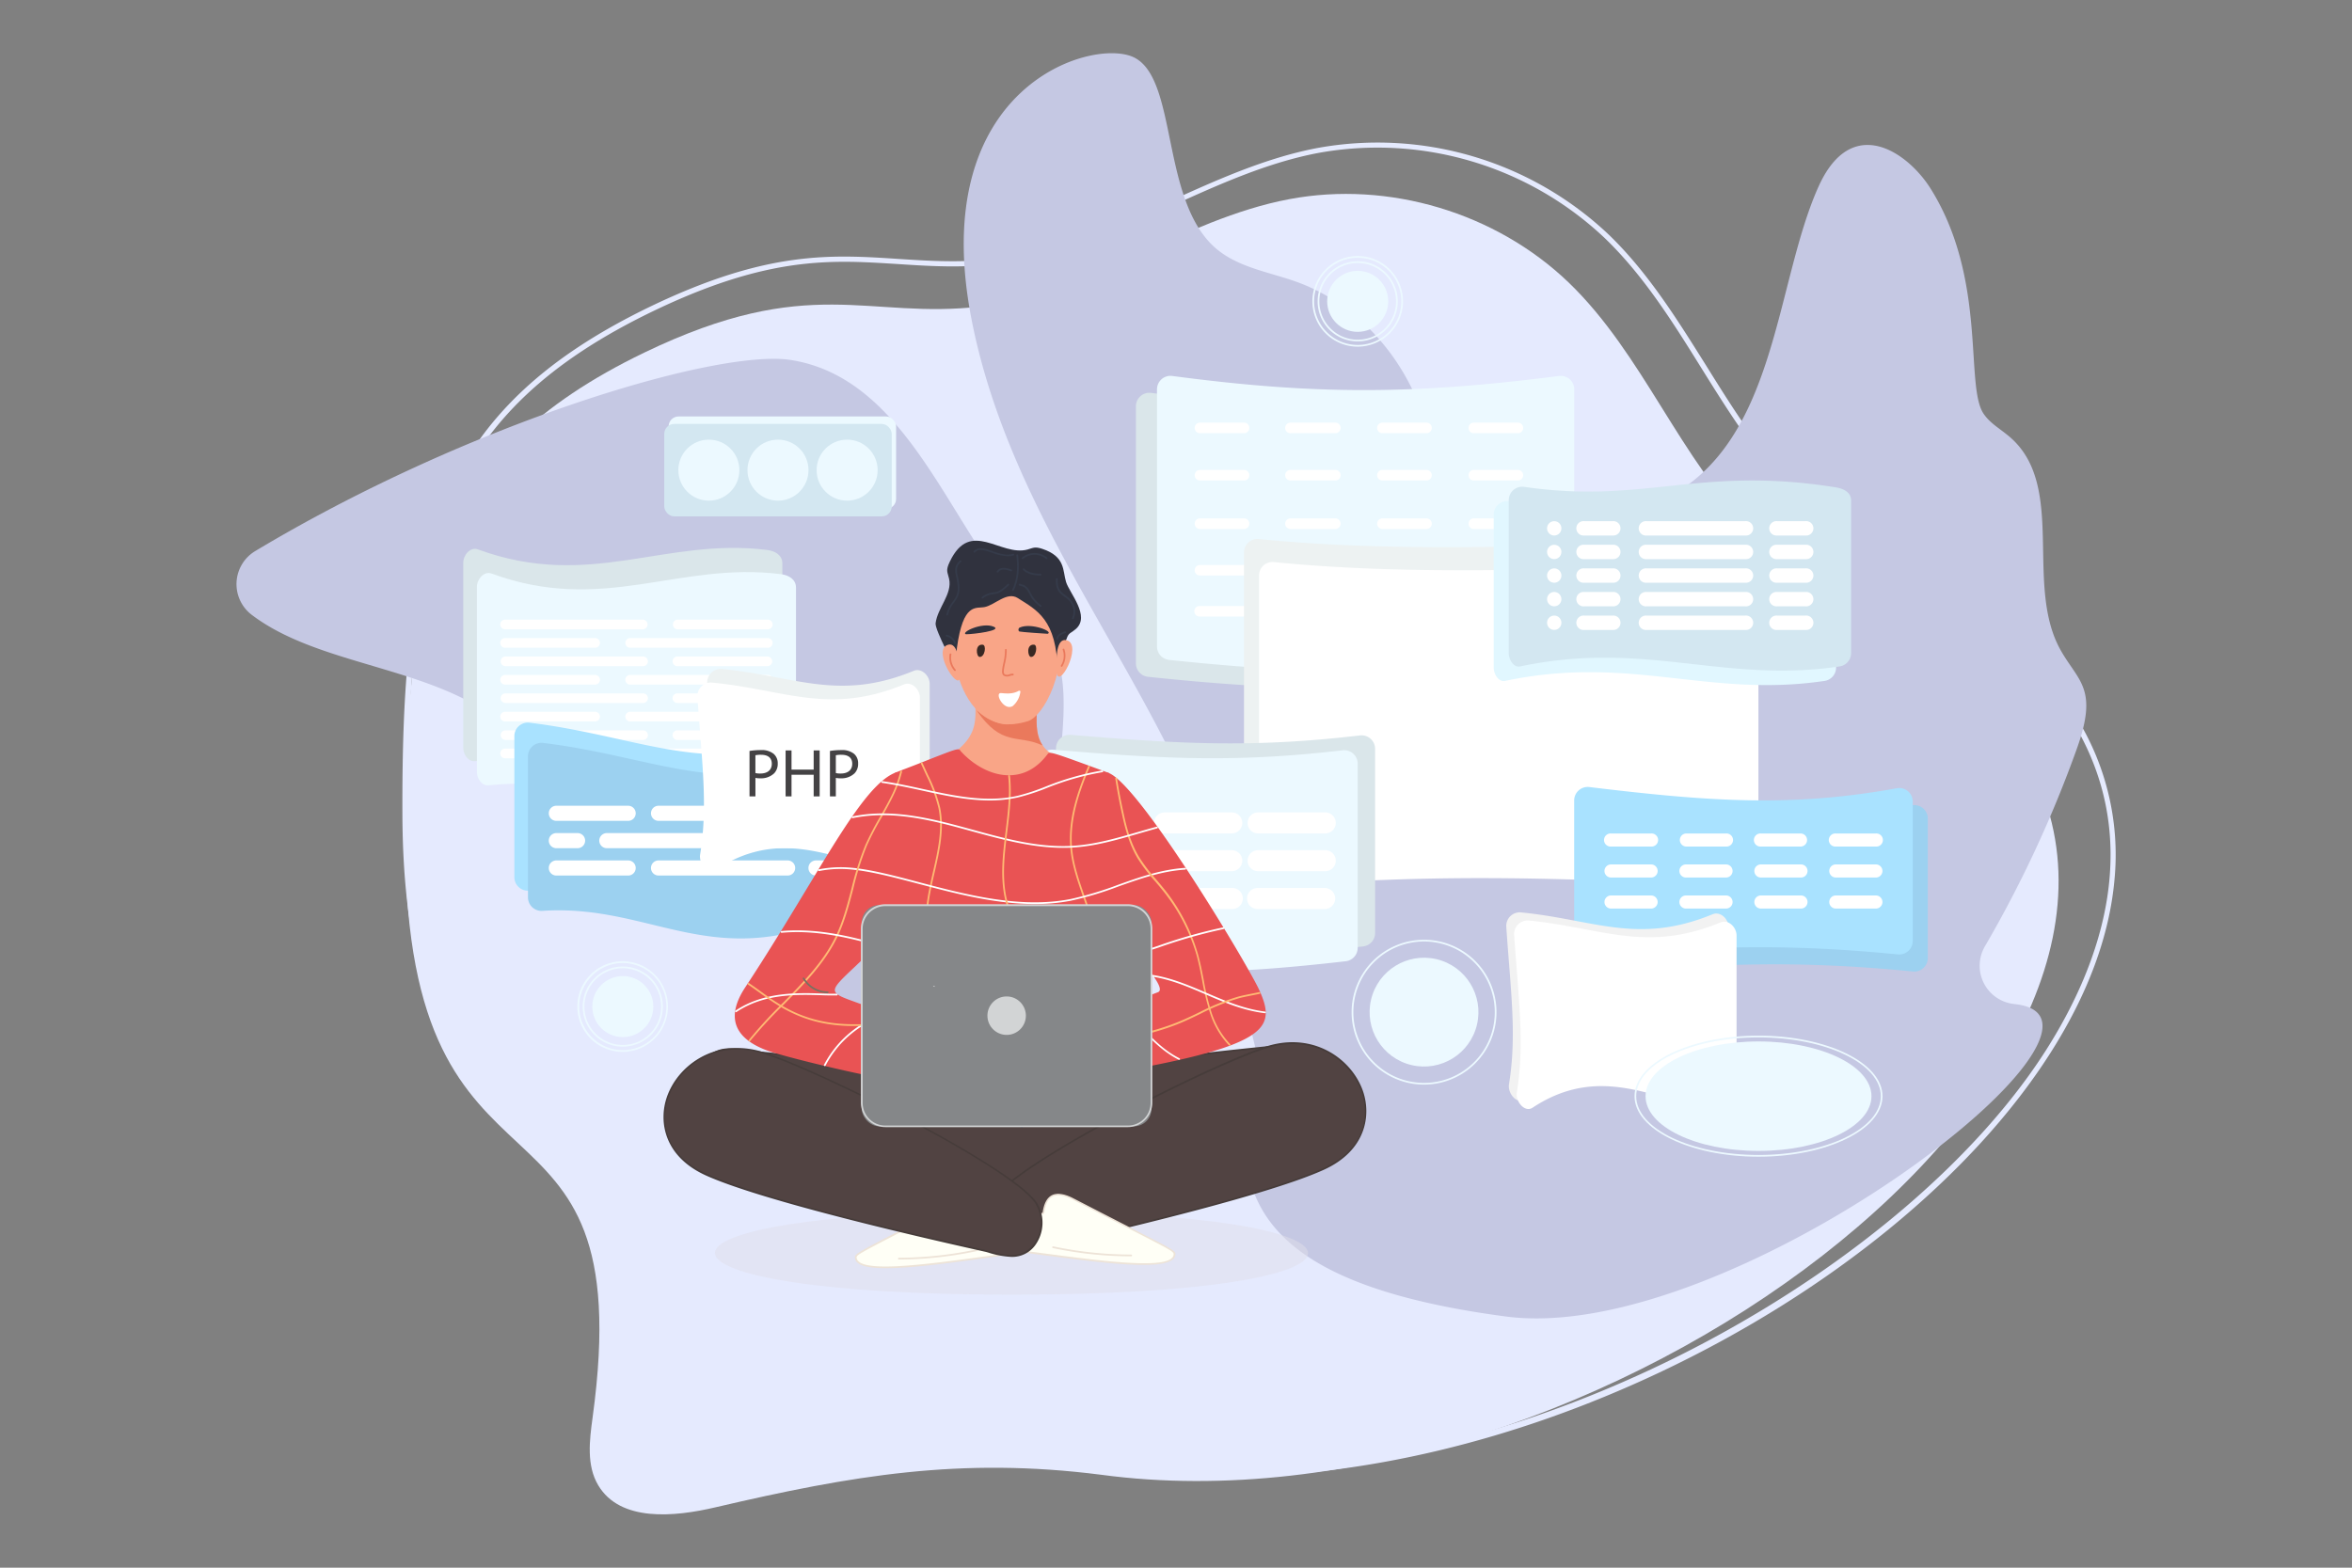 <svg xmlns="http://www.w3.org/2000/svg" viewBox="0 0 750 500"><rect x="0" y="0" width="750" height="500" fill="#808080" stroke="none"/><defs><style>.cls-1{isolation:isolate;}.cls-2{fill:#e5eafe;}.cls-3{fill:#c5c8e3;}.cls-4{fill:#dae6ea;}.cls-5{fill:#ecf9ff;}.cls-6{fill:#fff;}.cls-7{fill:#edf2f2;}.cls-8{fill:#e1f7ff;}.cls-9{fill:#d3e7f1;}.cls-10{fill:#9cd1f0;}.cls-11{fill:#a9e2ff;}.cls-12{fill:#f2f2f2;}.cls-13{fill:#444244;}.cls-14{fill:#e0dfea;opacity:0.5;mix-blend-mode:multiply;}.cls-15{fill:#514342;}.cls-16{fill:#463c3a;}.cls-17{fill:#323d4e;}.cls-18{fill:#fffff6;}.cls-19{fill:#ede3d7;}.cls-20{fill:#f9a587;}.cls-21{fill:#ea795c;}.cls-22{fill:#30323e;}.cls-23{fill:#353b4a;}.cls-24{fill:#382823;}.cls-25{fill:#e95354;}.cls-26{fill:#ffba73;}.cls-27{fill:#787160;}.cls-28{fill:#858789;}.cls-29{fill:#d2d4d5;}</style></defs><title>prestashop</title><g class="cls-1"><g id="Layer_1" data-name="Layer 1"><path class="cls-2" d="M351.12,470.36c157.35,21.14,358.46-129.82,292.41-232.8C623.9,207,585,195.21,559.12,169.7c-23.56-23.23-35.06-56.63-58.89-79.58C477,67.8,442.8,57.57,411.17,63.51,377,69.94,347.51,93.58,313,97.72c-36.42,4.36-54.54-10.8-107.51,14.72-68.5,33-76.55,78.26-76.27,156.36.44,125.69,75.48,68.59,59.75,183.27-1,7.33-2,15.3,1.8,21.66,7,11.72,24.16,10.13,37.44,7C271.74,470.57,306.3,464.64,351.12,470.36Z"/><path class="cls-2" d="M214,482c-10.63,0-18-3.33-21.92-10-4.16-7-2.95-15.81-2-22.9,8.14-59.28-7.11-73.55-24.76-90.07-17.22-16.11-36.73-34.37-37-99.11-.14-40.41,2-72.64,12.82-98.54,11.48-27.45,32-47.1,66.42-63.7C244.72,79.86,265,81.18,286.47,82.58c10,.65,20.29,1.33,32.45-.13,18.77-2.25,36.45-10.28,53.54-18,15.3-6.95,31.12-14.14,47.82-17.28A107.17,107.17,0,0,1,513,74.84C525.52,86.9,534.9,102,544,116.51c8.8,14.13,17.91,28.74,29.86,40.52,11,10.87,24.58,19.45,37.68,27.75,18.51,11.73,37.65,23.85,49.61,42.49a83,83,0,0,1,13.11,53.33c-1.61,17.88-8.48,36.46-20.44,55.25-24.94,39.17-70.4,76.32-124.72,101.92-46.32,21.84-94.58,33.28-139,33.28A238.27,238.27,0,0,1,358.3,469c-43.94-5.6-78.43-.56-126.67,10.72A78.67,78.67,0,0,1,214,482ZM269.29,83.5c-16.06,0-34,2.76-61,15.73C141,131.69,129.73,175.05,130,260c.22,64,19.46,82,36.43,97.92,8.86,8.29,17.23,16.12,22.38,29.47,5.74,14.88,6.66,34.59,2.89,62-.94,6.84-2.1,15.34,1.76,21.83,5.44,9.15,18.15,11.47,37.77,6.88,48.42-11.32,83.05-16.39,127.25-10.75a235.63,235.63,0,0,0,31.39,2.05C495.65,469.4,609,403,652.39,335c17.24-27.07,32.5-67.57,7.34-106.8-11.76-18.33-30.75-30.35-49.1-42-13.18-8.35-26.81-17-38-28-12.09-11.92-21.25-26.62-30.11-40.83-9-14.47-18.34-29.43-30.72-41.35a105.47,105.47,0,0,0-91.25-27.27c-16.51,3.1-32.23,10.25-47.44,17.15-17.21,7.82-35,15.91-54,18.18-12.32,1.48-22.71.8-32.76.14C280.7,83.87,275.12,83.5,269.29,83.5Z"/><path class="cls-3" d="M642.89,320.3l-.85-.11a12.27,12.27,0,0,1-9.11-18.34,379.47,379.47,0,0,0,29.36-63.14c6.77-18.94.65-21.2-5-31-12-20.73,1.78-52.4-16.23-68.19-2.88-2.53-6.43-4.41-8.56-7.6-6-8.94,1.24-42.81-16.85-71.73-7.34-11.73-25.26-24.16-35.8-.59-13.89,31-13.2,81.43-48.59,99.29-46.19,23.33-94.2-36.2-127.89,160.13-7.52,43.85-27,87.13,76.77,100.86C551.82,429.4,686.22,325.68,642.89,320.3Z"/><path class="cls-3" d="M363.22,326.77c-7-19.56-26.91-37.41-25.53-77.37.54-15.59,4.46-32.37-3.19-46-3-5.4-7.64-9.7-11.73-14.34-20.74-23.56-34.29-68.65-70.71-74.26-23.25-3.58-102.3,19.95-170.66,60.95a12.3,12.3,0,0,0-1.11,20.36c22.92,17.38,61.41,16.26,83.17,37.58,6.54,6.41,11.33,14.69,18.89,19.86,23,15.75,60.3-4.81,70.72,6.11,9,9.43-4.18,41.87-5.89,63.46-1.38,17.51,5.21,38,21.8,43.8,14,4.88,30-2.45,44,2.13,16.17,5.27,27.09,34.9,44,20.12C370.67,377.25,368.57,341.78,363.22,326.77Z"/><path class="cls-3" d="M309.83,102c-14.63-74.57,38.7-90.26,51.84-83.66,14.26,7.16,8.18,47.26,27.12,61.75,7,5.35,16.11,6.77,24.41,9.71,30.06,10.69,49.42,45.31,42.78,76.51-5.41,25.39-25.29,46.37-28.25,72.16-1.56,13.57-.45,16.63,20.08,128.79A12.29,12.29,0,0,1,428,379c-6.53-5.3-12.24-10.23-14.22-13.28-11.43-17.61-15.61-37-18.1-57.52C386.73,234.42,325.08,179.7,309.83,102Z"/><path class="cls-4" d="M491.38,215.86c-48.32,4.71-77.17,5.07-125.3,0a4.31,4.31,0,0,1-3.86-4.28v-82a4.31,4.31,0,0,1,4.87-4.27c45.35,6,76.55,6,123.32,0a4.31,4.31,0,0,1,4.86,4.27v82A4.31,4.31,0,0,1,491.38,215.86Z"/><path class="cls-5" d="M498.09,210.47c-48.31,4.71-77.17,5.07-125.29,0a4.31,4.31,0,0,1-3.86-4.29v-82a4.3,4.3,0,0,1,4.87-4.27c45.34,6,76.55,6,123.32,0a4.31,4.31,0,0,1,4.86,4.27v82A4.32,4.32,0,0,1,498.09,210.47Z"/><path class="cls-6" d="M396.82,138.17h-14.3a1.69,1.69,0,0,1,0-3.37h14.3a1.69,1.69,0,0,1,0,3.37Z"/><path class="cls-6" d="M425.93,138.17h-14.3a1.69,1.69,0,1,1,0-3.37h14.3a1.69,1.69,0,0,1,0,3.37Z"/><path class="cls-6" d="M455,138.17h-14.3a1.69,1.69,0,0,1,0-3.37H455a1.69,1.69,0,0,1,0,3.37Z"/><path class="cls-6" d="M484.14,138.17h-14.3a1.69,1.69,0,0,1,0-3.37h14.3a1.69,1.69,0,0,1,0,3.37Z"/><path class="cls-6" d="M396.82,153.25h-14.3a1.69,1.69,0,0,1,0-3.37h14.3a1.69,1.69,0,0,1,0,3.37Z"/><path class="cls-6" d="M425.93,153.25h-14.3a1.69,1.69,0,1,1,0-3.37h14.3a1.69,1.69,0,0,1,0,3.37Z"/><path class="cls-6" d="M455,153.25h-14.3a1.69,1.69,0,0,1,0-3.37H455a1.69,1.69,0,0,1,0,3.37Z"/><path class="cls-6" d="M484.14,153.25h-14.3a1.69,1.69,0,0,1,0-3.37h14.3a1.69,1.69,0,0,1,0,3.37Z"/><path class="cls-6" d="M396.82,168.71h-14.3a1.69,1.69,0,0,1,0-3.37h14.3a1.69,1.69,0,0,1,0,3.37Z"/><path class="cls-6" d="M425.93,168.71h-14.3a1.69,1.69,0,1,1,0-3.37h14.3a1.69,1.69,0,0,1,0,3.37Z"/><path class="cls-6" d="M455,168.71h-14.3a1.69,1.69,0,0,1,0-3.37H455a1.69,1.69,0,0,1,0,3.37Z"/><path class="cls-6" d="M484.14,168.71h-14.3a1.69,1.69,0,0,1,0-3.37h14.3a1.69,1.69,0,0,1,0,3.37Z"/><path class="cls-6" d="M396.82,183.57h-14.3a1.69,1.69,0,0,1,0-3.37h14.3a1.69,1.69,0,0,1,0,3.37Z"/><path class="cls-6" d="M425.93,183.57h-14.3a1.69,1.69,0,1,1,0-3.37h14.3a1.69,1.69,0,0,1,0,3.37Z"/><path class="cls-6" d="M455,183.57h-14.3a1.69,1.69,0,0,1,0-3.37H455a1.69,1.69,0,0,1,0,3.37Z"/><path class="cls-6" d="M484.14,183.57h-14.3a1.69,1.69,0,0,1,0-3.37h14.3a1.69,1.69,0,0,1,0,3.37Z"/><path class="cls-6" d="M396.82,196.64h-14.3a1.68,1.68,0,0,1,0-3.36h14.3a1.68,1.68,0,0,1,0,3.36Z"/><path class="cls-6" d="M425.93,196.64h-14.3a1.68,1.68,0,1,1,0-3.36h14.3a1.68,1.68,0,0,1,0,3.36Z"/><path class="cls-6" d="M455,196.64h-14.3a1.68,1.68,0,0,1,0-3.36H455a1.68,1.68,0,1,1,0,3.36Z"/><path class="cls-6" d="M484.14,196.64h-14.3a1.68,1.68,0,0,1,0-3.36h14.3a1.68,1.68,0,1,1,0,3.36Z"/><path class="cls-7" d="M551.42,275.53c-56.55-2.91-96.07-4.44-150.1-.15a4.3,4.3,0,0,1-4.64-4.29V176.2a4.29,4.29,0,0,1,4.71-4.28c42.87,4.27,92,2.65,150-.27A4.31,4.31,0,0,1,556,176v95.28A4.32,4.32,0,0,1,551.42,275.53Z"/><path class="cls-6" d="M556.22,282.88c-56.55-2.91-96.07-4.44-150.1-.15a4.3,4.3,0,0,1-4.64-4.29V183.55a4.29,4.29,0,0,1,4.71-4.28c42.87,4.27,92,2.65,150-.27a4.32,4.32,0,0,1,4.53,4.3v95.28A4.32,4.32,0,0,1,556.22,282.88Z"/><path class="cls-4" d="M434.67,301.85c-36.78,4.22-60.23,4.68-94.19.08a4.31,4.31,0,0,1-3.74-4.27v-59a4.31,4.31,0,0,1,4.67-4.29c35.7,3,58.46,4.14,92.27.19a4.31,4.31,0,0,1,4.81,4.27v58.74A4.3,4.3,0,0,1,434.67,301.85Z"/><path class="cls-5" d="M429.12,306.58c-36.78,4.22-60.23,4.68-94.19.08a4.31,4.31,0,0,1-3.74-4.27v-59a4.31,4.31,0,0,1,4.67-4.28c35.7,3,58.47,4.13,92.27.19a4.3,4.3,0,0,1,4.81,4.27v58.74A4.3,4.3,0,0,1,429.12,306.58Z"/><path class="cls-6" d="M363,265.81H341.54a3.35,3.35,0,0,1,0-6.7H363a3.35,3.35,0,1,1,0,6.7Z"/><path class="cls-6" d="M392.78,265.81H371.36a3.35,3.35,0,0,1,0-6.7h21.42a3.35,3.35,0,1,1,0,6.7Z"/><path class="cls-6" d="M422.6,265.81H401.18a3.35,3.35,0,1,1,0-6.7H422.6a3.35,3.35,0,0,1,0,6.7Z"/><path class="cls-6" d="M363,277.86H341.54a3.35,3.35,0,0,1,0-6.7H363a3.35,3.35,0,1,1,0,6.7Z"/><path class="cls-6" d="M392.78,277.86H371.36a3.35,3.35,0,0,1,0-6.7h21.42a3.35,3.35,0,1,1,0,6.7Z"/><path class="cls-6" d="M422.6,277.86H401.18a3.35,3.35,0,0,1,0-6.7H422.6a3.35,3.35,0,0,1,0,6.7Z"/><path class="cls-6" d="M363,289.91H341.54a3.35,3.35,0,1,1,0-6.69H363a3.35,3.35,0,1,1,0,6.69Z"/><path class="cls-6" d="M392.78,289.91H371.36a3.35,3.35,0,1,1,0-6.69h21.42a3.35,3.35,0,1,1,0,6.69Z"/><path class="cls-6" d="M422.6,289.91H401.18a3.35,3.35,0,1,1,0-6.69H422.6a3.35,3.35,0,0,1,0,6.69Z"/><path class="cls-4" d="M245.65,242.69c-38.18,16.65-57.94-3.8-94.19.07-2.15.23-3.74-2.11-3.74-4.26v-59c0-2.52,2.31-5.15,4.67-4.28,35.66,13.1,59.57-3.92,92.27.19,2.56.32,4.81,1.69,4.81,4.27v58.73C249.47,240.6,247.66,241.82,245.65,242.69Z"/><path class="cls-5" d="M250,250.4c-38.18,16.65-57.94-3.8-94.19.07-2.15.23-3.74-2.11-3.74-4.26v-59c0-2.52,2.31-5.15,4.67-4.29,35.66,13.11,59.57-3.91,92.27.2,2.56.32,4.81,1.69,4.81,4.27v58.73C253.82,248.31,252,249.52,250,250.4Z"/><path class="cls-6" d="M205.07,200.71H161.18a1.54,1.54,0,1,1,0-3.07h43.89a1.54,1.54,0,0,1,0,3.07Z"/><path class="cls-6" d="M244.71,200.71H216a1.54,1.54,0,0,1,0-3.07h28.71a1.54,1.54,0,1,1,0,3.07Z"/><path class="cls-6" d="M200.82,206.59h43.89a1.54,1.54,0,1,0,0-3.07H200.82a1.54,1.54,0,0,0,0,3.07Z"/><path class="cls-6" d="M161.18,206.59h28.71a1.54,1.54,0,0,0,0-3.07H161.18a1.54,1.54,0,1,0,0,3.07Z"/><path class="cls-6" d="M205.07,212.46H161.18a1.53,1.53,0,1,1,0-3.06h43.89a1.53,1.53,0,0,1,0,3.06Z"/><path class="cls-6" d="M244.71,212.46H216a1.53,1.53,0,0,1,0-3.06h28.71a1.53,1.53,0,1,1,0,3.06Z"/><path class="cls-6" d="M200.82,218.34h43.89a1.54,1.54,0,1,0,0-3.07H200.82a1.54,1.54,0,0,0,0,3.07Z"/><path class="cls-6" d="M161.18,218.34h28.71a1.54,1.54,0,0,0,0-3.07H161.18a1.54,1.54,0,1,0,0,3.07Z"/><path class="cls-6" d="M205.07,224.21H161.18a1.53,1.53,0,1,1,0-3.06h43.89a1.53,1.53,0,0,1,0,3.06Z"/><path class="cls-6" d="M244.71,224.21H216a1.53,1.53,0,0,1,0-3.06h28.71a1.53,1.53,0,1,1,0,3.06Z"/><path class="cls-6" d="M200.82,230.09h43.89a1.54,1.54,0,1,0,0-3.07H200.82a1.54,1.54,0,0,0,0,3.07Z"/><path class="cls-6" d="M161.18,230.09h28.71a1.54,1.54,0,0,0,0-3.07H161.18a1.54,1.54,0,1,0,0,3.07Z"/><path class="cls-6" d="M205.07,236H161.18a1.53,1.53,0,1,1,0-3.06h43.89a1.53,1.53,0,0,1,0,3.06Z"/><path class="cls-6" d="M244.71,236H216a1.53,1.53,0,0,1,0-3.06h28.71a1.53,1.53,0,1,1,0,3.06Z"/><path class="cls-6" d="M200.82,241.84h43.89a1.54,1.54,0,1,0,0-3.07H200.82a1.54,1.54,0,0,0,0,3.07Z"/><path class="cls-6" d="M161.18,241.84h28.71a1.54,1.54,0,0,0,0-3.07H161.18a1.54,1.54,0,1,0,0,3.07Z"/><path class="cls-8" d="M581.83,217.17c-37.15,5.52-61.9-8.42-101.89,0-2.06.44-3.63-2.13-3.63-4.25v-48.8a4.31,4.31,0,0,1,4.93-4.26c38.5,5.6,55.76-6.79,99.24.14,2.63.42,5,1.58,5,4.24v48.64A4.29,4.29,0,0,1,581.83,217.17Z"/><path class="cls-9" d="M586.62,212.55c-37.14,5.52-61.89-8.42-101.88,0-2.07.44-3.63-2.14-3.63-4.25V159.53a4.3,4.3,0,0,1,4.93-4.25c38.5,5.6,55.76-6.79,99.24.14,2.63.42,5,1.57,5,4.24v48.63A4.31,4.31,0,0,1,586.62,212.55Z"/><circle class="cls-6" cx="495.61" cy="168.51" r="2.29"/><path class="cls-6" d="M514.29,170.8h-9.18a2.3,2.3,0,1,1,0-4.59h9.18a2.3,2.3,0,1,1,0,4.59Z"/><path class="cls-6" d="M575.8,170.8h-9.18a2.3,2.3,0,1,1,0-4.59h9.18a2.3,2.3,0,1,1,0,4.59Z"/><path class="cls-6" d="M556.57,170.8H525a2.3,2.3,0,1,1,0-4.59h31.6a2.3,2.3,0,1,1,0,4.59Z"/><circle class="cls-6" cx="495.61" cy="176.04" r="2.29"/><path class="cls-6" d="M514.29,178.33h-9.18a2.3,2.3,0,1,1,0-4.59h9.18a2.3,2.3,0,1,1,0,4.59Z"/><path class="cls-6" d="M575.8,178.33h-9.18a2.3,2.3,0,1,1,0-4.59h9.18a2.3,2.3,0,1,1,0,4.59Z"/><path class="cls-6" d="M556.57,178.33H525a2.3,2.3,0,1,1,0-4.59h31.6a2.3,2.3,0,1,1,0,4.59Z"/><circle class="cls-6" cx="495.61" cy="183.57" r="2.29"/><path class="cls-6" d="M514.29,185.86h-9.18a2.3,2.3,0,1,1,0-4.59h9.18a2.3,2.3,0,1,1,0,4.59Z"/><path class="cls-6" d="M575.8,185.86h-9.18a2.3,2.3,0,1,1,0-4.59h9.18a2.3,2.3,0,1,1,0,4.59Z"/><path class="cls-6" d="M556.57,185.86H525a2.3,2.3,0,1,1,0-4.59h31.6a2.3,2.3,0,1,1,0,4.59Z"/><circle class="cls-6" cx="495.61" cy="191.09" r="2.29"/><path class="cls-6" d="M514.29,193.39h-9.18a2.3,2.3,0,1,1,0-4.59h9.18a2.3,2.3,0,1,1,0,4.59Z"/><path class="cls-6" d="M575.8,193.39h-9.18a2.3,2.3,0,1,1,0-4.59h9.18a2.3,2.3,0,1,1,0,4.59Z"/><path class="cls-6" d="M556.57,193.39H525a2.3,2.3,0,1,1,0-4.59h31.6a2.3,2.3,0,1,1,0,4.59Z"/><circle class="cls-6" cx="495.61" cy="198.62" r="2.29"/><path class="cls-6" d="M514.29,200.92h-9.18a2.3,2.3,0,1,1,0-4.59h9.18a2.3,2.3,0,1,1,0,4.59Z"/><path class="cls-6" d="M575.8,200.92h-9.18a2.3,2.3,0,1,1,0-4.59h9.18a2.3,2.3,0,1,1,0,4.59Z"/><path class="cls-6" d="M556.57,200.92H525a2.3,2.3,0,1,1,0-4.59h31.6a2.3,2.3,0,1,1,0,4.59Z"/><path class="cls-10" d="M610,309.85c-39.14-3.84-62.69-2.18-98.64.18a4.3,4.3,0,0,1-4.59-4.29v-45a4.3,4.3,0,0,1,4.82-4.27c38.09,4.59,64.25,6.5,98.06.38a4.3,4.3,0,0,1,5.08,4.23v44.48A4.3,4.3,0,0,1,610,309.85Z"/><path class="cls-11" d="M605.2,304.4c-39.14-3.84-62.68-2.18-98.64.18a4.31,4.31,0,0,1-4.59-4.29v-45a4.31,4.31,0,0,1,4.82-4.27c38.09,4.6,64.25,6.51,98.06.39a4.3,4.3,0,0,1,5.08,4.22v44.49A4.31,4.31,0,0,1,605.2,304.4Z"/><path class="cls-6" d="M526.5,270H513.72a2.09,2.09,0,1,1,0-4.17H526.5a2.09,2.09,0,1,1,0,4.17Z"/><path class="cls-6" d="M550.39,270H537.61a2.09,2.09,0,0,1,0-4.17h12.78a2.09,2.09,0,1,1,0,4.17Z"/><path class="cls-6" d="M574.29,270H561.51a2.09,2.09,0,1,1,0-4.17h12.78a2.09,2.09,0,0,1,0,4.17Z"/><path class="cls-6" d="M598.18,270H585.4a2.09,2.09,0,1,1,0-4.17h12.78a2.09,2.09,0,1,1,0,4.17Z"/><path class="cls-6" d="M526.5,279.88H513.72a2.09,2.09,0,0,1,0-4.18H526.5a2.09,2.09,0,0,1,0,4.18Z"/><path class="cls-6" d="M550.39,279.88H537.61a2.09,2.09,0,0,1,0-4.18h12.78a2.09,2.09,0,1,1,0,4.18Z"/><path class="cls-6" d="M574.29,279.88H561.51a2.09,2.09,0,0,1,0-4.18h12.78a2.09,2.09,0,0,1,0,4.18Z"/><path class="cls-6" d="M598.18,279.88H585.4a2.09,2.09,0,0,1,0-4.18h12.78a2.09,2.09,0,1,1,0,4.18Z"/><path class="cls-6" d="M526.5,289.78H513.72a2.09,2.09,0,0,1,0-4.18H526.5a2.09,2.09,0,1,1,0,4.18Z"/><path class="cls-6" d="M550.39,289.78H537.61a2.09,2.09,0,0,1,0-4.18h12.78a2.09,2.09,0,1,1,0,4.18Z"/><path class="cls-6" d="M574.29,289.78H561.51a2.09,2.09,0,0,1,0-4.18h12.78a2.09,2.09,0,0,1,0,4.18Z"/><path class="cls-6" d="M598.18,289.78H585.4a2.09,2.09,0,0,1,0-4.18h12.78a2.09,2.09,0,1,1,0,4.18Z"/><path class="cls-11" d="M267.25,283.88c-43.59,21.24-62.68-2.18-98.64.19a4.31,4.31,0,0,1-4.59-4.3v-45a4.3,4.3,0,0,1,4.82-4.27c38.1,4.59,61.4,20.07,98.06.38,2.37-1.27,5.09,1.54,5.09,4.23V279.6C272,282.15,269.54,282.77,267.25,283.88Z"/><path class="cls-10" d="M271.59,290.33c-43.59,21.24-62.68-2.18-98.64.18a4.31,4.31,0,0,1-4.59-4.29v-45a4.3,4.3,0,0,1,4.82-4.27c38.1,4.6,61.4,20.07,98.06.39,2.37-1.28,5.09,1.54,5.09,4.22v44.49C276.33,288.59,273.88,289.21,271.59,290.33Z"/><path class="cls-6" d="M200.15,261.8H177.56a2.41,2.41,0,1,1,0-4.81h22.59a2.41,2.41,0,1,1,0,4.81Z"/><path class="cls-6" d="M251,261.8H210.15a2.41,2.41,0,1,1,0-4.81H251a2.41,2.41,0,1,1,0,4.81Z"/><path class="cls-6" d="M267.13,261.8h-6.77a2.41,2.41,0,1,1,0-4.81h6.77a2.41,2.41,0,0,1,0,4.81Z"/><path class="cls-6" d="M244.53,270.52h22.6a2.41,2.41,0,0,0,0-4.81h-22.6a2.41,2.41,0,1,0,0,4.81Z"/><path class="cls-6" d="M193.66,270.52h40.87a2.41,2.41,0,1,0,0-4.81H193.66a2.41,2.41,0,1,0,0,4.81Z"/><path class="cls-6" d="M177.56,270.52h6.77a2.41,2.41,0,0,0,0-4.81h-6.77a2.41,2.41,0,1,0,0,4.81Z"/><path class="cls-6" d="M200.15,279.24H177.56a2.41,2.41,0,1,1,0-4.81h22.59a2.41,2.41,0,1,1,0,4.81Z"/><path class="cls-6" d="M251,279.24H210.15a2.41,2.41,0,1,1,0-4.81H251a2.41,2.41,0,1,1,0,4.81Z"/><path class="cls-6" d="M267.13,279.24h-6.77a2.41,2.41,0,1,1,0-4.81h6.77a2.41,2.41,0,0,1,0,4.81Z"/><path class="cls-12" d="M545.8,350.28c-17.36.83-35.88-15.27-59.61.42-2.48,1.63-5.51-2-5-4.91,2.52-15.67.56-29.27-.87-50.22A4.31,4.31,0,0,1,485,291c23.29,2.27,37.23,10.43,61.14.58,2.49-1,5.08,1.54,5.08,4.23v50.34C551.22,349,548.63,350.15,545.8,350.28Z"/><path class="cls-6" d="M548.3,352.89c-17.36.82-35.89-15.27-59.61.41-2.48,1.64-5.51-2-5-4.9,2.52-15.68.56-29.28-.87-50.22a4.31,4.31,0,0,1,4.71-4.58c23.29,2.26,37.23,10.43,61.14.58,2.49-1,5.08,1.54,5.08,4.22v50.34C553.72,351.57,551.13,352.75,548.3,352.89Z"/><path class="cls-7" d="M291,272.66c-17.36.82-35.88-15.27-59.61.41-2.47,1.64-5.5-2-5-4.9,2.52-15.68.56-29.28-.87-50.22a4.31,4.31,0,0,1,4.71-4.58c23.29,2.26,37.23,10.43,61.15.58,2.48-1,5.08,1.54,5.08,4.22v50.34C296.42,271.34,293.82,272.52,291,272.66Z"/><path class="cls-6" d="M287.86,277c-17.35.82-35.88-15.27-59.6.41-2.48,1.64-5.51-2-5-4.9,2.52-15.68.56-29.28-.87-50.22a4.31,4.31,0,0,1,4.72-4.58c23.28,2.26,37.22,10.43,61.14.58,2.48-1,5.08,1.54,5.08,4.22v50.34C293.29,275.66,290.69,276.83,287.86,277Z"/><path class="cls-13" d="M239,239.51a22.05,22.05,0,0,1,3.62-.28,6,6,0,0,1,4.09,1.21A3.92,3.92,0,0,1,248,243.5a4.33,4.33,0,0,1-1.12,3.12,6,6,0,0,1-4.47,1.61,6.48,6.48,0,0,1-1.52-.13V254H239Zm1.88,7.05a6.23,6.23,0,0,0,1.56.15c2.28,0,3.67-1.11,3.67-3.12s-1.37-2.86-3.45-2.86a7.83,7.83,0,0,0-1.78.15Z"/><path class="cls-13" d="M252.4,239.34v6.11h7.06v-6.11h1.91V254h-1.91V247.1H252.4V254h-1.89V239.34Z"/><path class="cls-13" d="M264.65,239.51a22.05,22.05,0,0,1,3.62-.28,6,6,0,0,1,4.09,1.21,3.92,3.92,0,0,1,1.28,3.06,4.33,4.33,0,0,1-1.12,3.12,6,6,0,0,1-4.47,1.61,6.48,6.48,0,0,1-1.52-.13V254h-1.88Zm1.88,7.05a6.23,6.23,0,0,0,1.56.15c2.28,0,3.67-1.11,3.67-3.12s-1.37-2.86-3.45-2.86a7.83,7.83,0,0,0-1.78.15Z"/><circle class="cls-5" cx="454.1" cy="322.83" r="17.35" transform="translate(35.58 690.61) rotate(-76.72)"/><path class="cls-5" d="M454.1,345.93a23.1,23.1,0,1,1,23.1-23.1A23.12,23.12,0,0,1,454.1,345.93Zm0-45.65a22.55,22.55,0,1,0,22.55,22.55A22.57,22.57,0,0,0,454.1,300.28Z"/><ellipse class="cls-5" cx="560.75" cy="349.62" rx="36.02" ry="17.46"/><path class="cls-5" d="M560.75,368.92c-21.8,0-39.54-8.66-39.54-19.3s17.74-19.31,39.54-19.31,39.54,8.66,39.54,19.31S582.55,368.92,560.75,368.92Zm0-38.05c-21.5,0-39,8.41-39,18.75s17.49,18.75,39,18.75,39-8.41,39-18.75S582.25,330.87,560.75,330.87Z"/><circle class="cls-5" cx="432.94" cy="96.11" r="9.73"/><path class="cls-5" d="M432.94,108.89a12.78,12.78,0,1,1,12.78-12.78A12.79,12.79,0,0,1,432.94,108.89Zm0-25a12.23,12.23,0,1,0,12.23,12.22A12.23,12.23,0,0,0,432.94,83.89Z"/><path class="cls-5" d="M432.94,110.56a14.45,14.45,0,1,1,14.45-14.45A14.46,14.46,0,0,1,432.94,110.56Zm0-28.34a13.9,13.9,0,1,0,13.9,13.89A13.9,13.9,0,0,0,432.94,82.22Z"/><circle class="cls-5" cx="198.6" cy="321.04" r="9.73"/><path class="cls-5" d="M198.6,333.82A12.78,12.78,0,1,1,211.37,321,12.8,12.8,0,0,1,198.6,333.82Zm0-25A12.23,12.23,0,1,0,210.82,321,12.25,12.25,0,0,0,198.6,308.81Z"/><path class="cls-5" d="M198.6,335.48A14.45,14.45,0,1,1,213,321,14.46,14.46,0,0,1,198.6,335.48Zm0-28.33A13.89,13.89,0,1,0,212.49,321,13.91,13.91,0,0,0,198.6,307.15Z"/><rect class="cls-5" x="213.21" y="132.83" width="72.53" height="29.48" rx="3.16"/><rect class="cls-9" x="211.82" y="135.21" width="72.53" height="29.48" rx="3.16"/><circle class="cls-5" cx="226.04" cy="149.95" r="9.73"/><circle class="cls-5" cx="248.08" cy="149.95" r="9.73"/><circle class="cls-5" cx="270.13" cy="149.95" r="9.73"/><path class="cls-14" d="M322.55,412.91c-125.57,0-126.57-26.51,0-26.51C448.12,386.4,449.12,412.91,322.55,412.91Z"/><path class="cls-15" d="M325.8,348.2c26.43,8.32,14.38,41.91-10.74,39-14-1.63-82.32-25.79-89.67-36a11.36,11.36,0,0,1-.7-12.23c3.39-5.53,8.93-4.46,14.23-3.65C239.71,335.4,304.49,341.49,325.8,348.2Z"/><path class="cls-16" d="M318.12,387.63a27.47,27.47,0,0,1-3.09-.18c-14.5-1.7-82.6-26-89.86-36.13a11.65,11.65,0,0,1-.72-12.54c3.38-5.5,8.77-4.66,14-3.85l.53.08,1.58.16c24.59,2.48,68.39,7.43,85.35,12.77,13.39,4.21,16.25,14.58,14.63,22.18A22.69,22.69,0,0,1,318.12,387.63ZM232.88,334.9c-3.1,0-5.94.87-8,4.17a11.07,11.07,0,0,0,.7,11.92c7.21,10.05,75,34.22,89.47,35.91C328.57,388.48,338,379.37,340,370c1.65-7.73-1.23-17.45-14.26-21.55-16.91-5.32-60.66-10.27-85.24-12.74l-1.6-.17-.53-.08A37.21,37.21,0,0,0,232.88,334.9Z"/><path class="cls-15" d="M319.52,346.64c-26.43,8.32-14.37,41.91,10.74,39,14-1.64,82.33-25.8,89.67-36a11.36,11.36,0,0,0,.71-12.23c-3.39-5.53-8.94-4.46-14.24-3.65C405.61,333.84,340.84,339.94,319.52,346.64Z"/><path class="cls-16" d="M327.2,386.07a22.67,22.67,0,0,1-22.39-17.5c-1.63-7.6,1.23-18,14.63-22.19,16.95-5.33,60.75-10.29,85.35-12.77l1.57-.16.53-.08c5.22-.81,10.61-1.65,14,3.86a11.61,11.61,0,0,1-.72,12.53c-7.26,10.12-75.36,34.44-89.86,36.13A27.2,27.2,0,0,1,327.2,386.07Zm-7.68-39.43.08.27c-13,4.1-15.9,13.81-14.25,21.54,2,9.37,11.4,18.47,24.88,16.89,14.45-1.69,82.26-25.86,89.48-35.9a11.07,11.07,0,0,0,.69-11.92c-3.18-5.2-8.39-4.39-13.42-3.61l-.53.08c-.08,0-.52.06-1.61.17-24.57,2.48-68.33,7.43-85.24,12.75Z"/><path class="cls-15" d="M362.34,378.82c-31.58,8.14-50.07,8.25-80.75,0,2.34-25.21,2.19-41.15,8.54-64.55L353,317.1C360.47,340.92,360.56,355.37,362.34,378.82Z"/><path class="cls-16" d="M321.46,385.28c-12.38,0-24.59-2.07-39.94-6.2l-.22-.06,0-.23c.54-5.84.95-11.12,1.34-16.23,1.29-17,2.32-30.36,7.2-48.36l.06-.22h.22l63.07,2.84.06.19c6.45,20.58,7.39,34,8.69,52.59.2,2.93.41,6,.66,9.19l0,.23-.23.05C346.39,383.21,333.84,385.28,321.46,385.28Zm-39.57-6.67c30.39,8.15,48.44,8.15,80.16,0-.24-3.13-.44-6.1-.64-9-1.3-18.49-2.23-31.87-8.61-52.28l-62.46-2.82c-4.83,17.85-5.85,31.18-7.13,48.05C282.82,367.64,282.42,372.86,281.89,378.61Z"/><path class="cls-17" d="M325.84,359.63a.27.27,0,0,1-.27-.23c-2.6-15-5.55-31.92-1.89-47.85a.28.28,0,0,1,.33-.21.29.29,0,0,1,.21.33c-3.64,15.82-.7,32.73,1.89,47.64a.27.27,0,0,1-.22.32Z"/><path class="cls-17" d="M323.49,345a.26.26,0,0,1-.18-.07c-9.2-7.79-8.94-10.36-6.48-35a.27.27,0,0,1,.3-.25.28.28,0,0,1,.25.3c-2.44,24.39-2.69,26.94,6.29,34.54a.27.27,0,0,1,0,.39A.28.28,0,0,1,323.49,345Z"/><path class="cls-17" d="M285.87,334.37a.29.29,0,0,1-.26-.19.28.28,0,0,1,.18-.35c9-3,10.89-3.64,15.3-22.33a.27.27,0,0,1,.33-.2.28.28,0,0,1,.21.33c-4.48,19-6.41,19.63-15.67,22.72Z"/><path class="cls-17" d="M285.87,334.37a.29.29,0,0,1-.26-.19.28.28,0,0,1,.18-.35c9-3,10.89-3.64,15.3-22.33a.27.27,0,0,1,.33-.2.28.28,0,0,1,.21.33c-4.48,19-6.41,19.63-15.67,22.72Z"/><path class="cls-17" d="M357.6,334.89h-.09l-.36-.12c-8.94-3-10.8-3.61-15.22-22.3a.29.29,0,0,1,.21-.33.27.27,0,0,1,.33.21c4.34,18.39,5.95,18.92,14.86,21.9l.35.12a.26.26,0,0,1,.18.34A.28.28,0,0,1,357.6,334.89Z"/><path class="cls-18" d="M335.71,383.51a27.82,27.82,0,0,0,.61,14.92c-19,1.1-62.24,10.35-63.4,2.91-.24-1.54-.49-.92,32.24-18,5.55-2.91,8.64-1.38,9.44,4.26C314.9,389.67,333.72,384.19,335.71,383.51Z"/><path class="cls-19" d="M282.57,404.48c-5.76,0-9.57-.83-9.92-3.1-.22-1.38-.22-1.38,14.69-9.11,4.44-2.3,10.2-5.28,17.69-9.2,2.91-1.52,5.23-1.86,6.89-1s2.55,2.64,3,5.48c0,0,0,0,.07.07,1.79,1.1,17.87-3.42,20.67-4.37l.48-.16-.12.48a27.36,27.36,0,0,0,.6,14.77l.11.34-.35,0c-5.82.34-13.86,1.44-22.38,2.6C302.39,402.87,290.58,404.48,282.57,404.48Zm27.31-22.32a10.43,10.43,0,0,0-4.6,1.4c-7.49,3.92-13.25,6.9-17.68,9.2-14.29,7.4-14.56,7.56-14.42,8.49.78,4.94,22,2.05,40.71-.5,8.35-1.14,16.26-2.22,22.06-2.58a27.79,27.79,0,0,1-.61-14.25c-3.14,1-18.61,5.44-20.68,4.17a.65.65,0,0,1-.33-.47c-.38-2.65-1.27-4.35-2.66-5.06A3.84,3.84,0,0,0,309.88,382.16Z"/><path class="cls-19" d="M286.68,401.71a.28.28,0,1,1,0-.55,121.28,121.28,0,0,0,24.91-2.72.28.28,0,1,1,.11.54,121.57,121.57,0,0,1-25,2.73Z"/><path class="cls-15" d="M422.08,372.81c26.55-12.1,9.62-45.66-16.26-39.35C391.38,337,323.09,371,316.74,382.67a12,12,0,0,0,.83,12.88c4.26,5.34,9.92,3.51,15.35,2C333.74,397.3,400.66,382.57,422.08,372.81Z"/><path class="cls-16" d="M324.87,399.4a9.07,9.07,0,0,1-7.51-3.68,12.25,12.25,0,0,1-.87-13.18c6.29-11.51,74.33-45.71,89.27-49.35,14.21-3.46,25.48,5.05,28.86,14.81,2.67,7.73,1,18.94-12.43,25.07-17,7.75-62.15,18.58-87.54,24.34l-1.65.38-.54.15A28.42,28.42,0,0,1,324.87,399.4ZM412.15,333a26.26,26.26,0,0,0-6.26.77C391,337.36,323.22,371.37,317,382.81a11.66,11.66,0,0,0,.81,12.56c4,5,9.35,3.51,14.51,2l.55-.15,1.67-.38C359.89,391.12,405,380.3,422,372.56l.12.25-.12-.25c13.11-6,14.86-16.5,12.14-24.37A23.23,23.23,0,0,0,412.15,333Z"/><path class="cls-18" d="M311.63,382.7a27.91,27.91,0,0,1-.54,14.92c19,1,62.28,10.08,63.41,2.64.23-1.54.48-.92-32.31-17.88-5.57-2.88-8.65-1.34-9.43,4.3C332.47,388.77,313.63,383.37,311.63,382.7Z"/><path class="cls-19" d="M364.54,403.43c-8,0-19.65-1.53-31.08-3-8.52-1.12-16.57-2.18-22.39-2.5l-.36,0,.11-.34a27.36,27.36,0,0,0,.54-14.77l-.11-.49.47.16c2.81.95,18.91,5.39,20.7,4.29.06,0,.06-.07.06-.08.4-2.83,1.38-4.68,2.93-5.49s4-.53,6.9,1c7.51,3.88,13.28,6.84,17.72,9.12,15,7.67,15,7.67,14.75,9C374.42,402.59,370.49,403.43,364.54,403.43Zm-53.09-6.07c5.81.34,13.72,1.38,22.08,2.48,18.73,2.47,40,5.27,40.7.38.15-1-.12-1.14-14.45-8.48-4.44-2.28-10.21-5.24-17.72-9.12-2.75-1.42-4.9-1.75-6.39-1s-2.27,2.43-2.64,5.08a.68.68,0,0,1-.32.47c-2.07,1.28-17.56-3.13-20.7-4.09A27.93,27.93,0,0,1,311.45,397.36Z"/><path class="cls-19" d="M360.74,400.69a121.12,121.12,0,0,1-25-2.63.27.27,0,0,1-.21-.32.28.28,0,0,1,.33-.22,121.34,121.34,0,0,0,24.92,2.62.28.28,0,0,1,0,.55Z"/><path class="cls-15" d="M225.27,374.64c-26.6-12-9.78-45.63,16.12-39.41,14.45,3.47,82.86,37.28,89.25,48.9a11.93,11.93,0,0,1-.79,12.87c-4.24,5.36-9.9,3.55-15.34,2C313.7,398.81,246.72,384.32,225.27,374.64Z"/><path class="cls-16" d="M322.52,400.88a28.87,28.87,0,0,1-7.54-1.43l-.54-.15-1.64-.37c-25.41-5.67-70.59-16.34-87.64-24-13.48-6.08-15.17-17.28-12.52-25,3.35-9.78,14.59-18.33,28.81-14.91,14.95,3.59,83.11,37.54,89.44,49a12.24,12.24,0,0,1-.82,13.18A9.05,9.05,0,0,1,322.52,400.88Zm-87.38-66.14a23.23,23.23,0,0,0-22,15.31c-2.7,7.88-.91,18.41,12.21,24.33,17,7.69,62.15,18.34,87.54,24l1.66.38.55.15c5.17,1.45,10.52,2.95,14.51-2.09a11.68,11.68,0,0,0,.76-12.57c-6.28-11.41-74.18-45.19-89.08-48.77A26.53,26.53,0,0,0,235.14,334.74Z"/><path class="cls-20" d="M310.78,219.87c.12,9.39,3.23,16.36-14,24.48,10.28,14.15,20.4,19.37,20.4,19.37s21.66-9.75,29.1-16.2c-3.87-2.82-7.91-4.92-11.48-7.43-7.06-5-2.9-16-4.27-20Z"/><path class="cls-21" d="M332.46,237.76c-1.9-2.79-2-6-1.9-10.45-9.07,6.41-13.43,3.47-19.15-.73C319.62,238.42,324.45,234.06,332.46,237.76Z"/><path class="cls-20" d="M327.8,230c4.94-1.58,13-15.94,9.95-33.63s-22.87-20-30.74-7.93C299.43,200,304.33,237.45,327.8,230Z"/><path class="cls-22" d="M314,193.61c3.26-.65,7.11-5.05,10.55-2.86,6,3.84,12.42,6.71,12.72,23.39,3.6-14.2,2.77-10.91,5.78-13.52,4.72-4.11-2-11.43-3.11-15s-.11-8.11-7.61-10.58c-2.37-.78-2.93-.27-4.59.2-8.72,2.44-18.23-9.93-24.84,3.83-1.45,3-.73,3.32-.25,5.55,1.06,4.9-3.68,9.19-4.31,14.17-.27,2.13,6.66,15,6.66,15s0-5.87.13-7.08C307.14,192,311.2,194.18,314,193.61Z"/><path class="cls-20" d="M340.12,204.2c-3.44-.86-3.36,6.26-3.22,9.79C337.17,221,345.53,205.55,340.12,204.2Z"/><path class="cls-20" d="M302.19,205.67c3.35-1.14,3.86,6,4,9.5C306.51,222.13,296.9,207.47,302.19,205.67Z"/><path class="cls-22" d="M325.06,201.41c.26.14,8.84.77,9,.73,2.08-.69-5.25-3.62-8.86-2C324.71,200.3,324.59,201.17,325.06,201.41Z"/><path class="cls-22" d="M316.77,199.84c-3.67-1.45-10.49,1.86-8.76,2.45C310.31,202.29,320,201.11,316.77,199.84Z"/><path class="cls-21" d="M321.14,215.77a2.26,2.26,0,0,1-.81-.16c-1.16-.42-.82-2-.39-4.1a17.82,17.82,0,0,0,.53-4.23.27.27,0,0,1,.26-.29.28.28,0,0,1,.29.26,18.16,18.16,0,0,1-.54,4.37c-.36,1.73-.67,3.22,0,3.47a1.61,1.61,0,0,0,1.32,0,3.15,3.15,0,0,1,1.11-.22.28.28,0,1,1,0,.55,2.79,2.79,0,0,0-.93.19A2.42,2.42,0,0,1,321.14,215.77Z"/><path class="cls-6" d="M324.8,220.35c.22-.13.61,0,.58.23a7.15,7.15,0,0,1-2.43,4.6c-2.82,1.7-5.87-4.14-3.81-4.12C320.2,221.07,322.67,221.59,324.8,220.35Z"/><path class="cls-21" d="M338.54,212.68a.3.3,0,0,1-.15-.05.27.27,0,0,1-.08-.38,5.75,5.75,0,0,0,.57-5,.27.27,0,0,1,.17-.35.27.27,0,0,1,.35.16,6.35,6.35,0,0,1-.63,5.45A.28.28,0,0,1,338.54,212.68Z"/><path class="cls-21" d="M304.51,214a.29.29,0,0,1-.21-.09,6.32,6.32,0,0,1-1.48-5.27.27.27,0,0,1,.32-.22.27.27,0,0,1,.22.32,5.78,5.78,0,0,0,1.35,4.8.27.27,0,0,1,0,.39A.26.26,0,0,1,304.51,214Z"/><path class="cls-23" d="M323,188.47a.27.27,0,0,1-.12,0,.28.28,0,0,1-.12-.37c1.42-2.91,1.88-6.59,1.35-10.92a.28.28,0,1,1,.55-.07c.54,4.44.07,8.22-1.41,11.23A.27.27,0,0,1,323,188.47Z"/><path class="cls-23" d="M333.76,178.34a.27.27,0,0,1-.17-.06,5.71,5.71,0,0,0-7.36,0,.28.28,0,0,1-.33-.45,6.27,6.27,0,0,1,8,0,.27.27,0,0,1-.17.49Z"/><path class="cls-23" d="M331.56,183.55c-.9,0-3.8-.14-5.38-1.83a.28.28,0,0,1,.41-.38c1.66,1.79,5.19,1.65,5.22,1.65a.27.27,0,0,1,.29.26.27.27,0,0,1-.26.29Z"/><path class="cls-23" d="M331.86,193.51a.33.33,0,0,1-.16,0,10.82,10.82,0,0,1-3.53-4.19c-.71-1.33-1.17-2.21-3.11-2.55a.27.27,0,0,1-.22-.32.29.29,0,0,1,.32-.23c2.2.39,2.77,1.47,3.5,2.84a10.21,10.21,0,0,0,3.36,4,.27.27,0,0,1,.07.38A.28.28,0,0,1,331.86,193.51Z"/><path class="cls-23" d="M321.3,177.4a15.69,15.69,0,0,1-4.92-1.1c-2.3-.78-4.29-1.46-5.48-.11a.28.28,0,0,1-.41-.37c1.43-1.62,3.68-.85,6.07,0,2.07.7,4.41,1.5,6.48.81a.28.28,0,0,1,.35.17.29.29,0,0,1-.18.35A5.9,5.9,0,0,1,321.3,177.4Z"/><path class="cls-23" d="M318.11,182.61a.33.33,0,0,1-.16-.05.28.28,0,0,1-.07-.38c1.11-1.59,3.2-1.05,4.67-.51a.29.29,0,0,1,.16.36.27.27,0,0,1-.35.16c-2.1-.77-3.34-.68-4,.3A.28.28,0,0,1,318.11,182.61Z"/><path class="cls-23" d="M313.3,190.9a.31.31,0,0,1-.23-.12.29.29,0,0,1,.07-.39,6.63,6.63,0,0,1,3.68-1.45c1-.09,1.9-.17,4.49-2.66a.27.27,0,1,1,.38.39c-2.73,2.63-3.75,2.72-4.82,2.82a6,6,0,0,0-3.41,1.36A.33.33,0,0,1,313.3,190.9Z"/><path class="cls-23" d="M304.49,205.31a.27.27,0,0,1-.26-.18A3.31,3.31,0,0,0,301.8,203a.27.27,0,0,1-.21-.32.27.27,0,0,1,.32-.22,3.85,3.85,0,0,1,2.84,2.5.28.28,0,0,1-.17.35Z"/><path class="cls-23" d="M337.09,204h0a.27.27,0,0,1-.23-.31c.19-1.49,1.84-2,2.73-2.32a.29.29,0,0,1,.35.18.27.27,0,0,1-.18.35c-1.07.35-2.22.81-2.36,1.86A.27.27,0,0,1,337.09,204Z"/><path class="cls-23" d="M302,196.31H302a.28.28,0,0,1-.21-.33,10.18,10.18,0,0,1,2-4.08c1.26-1.7,2.26-3,1.11-8-.42-1.79-.64-3.53,1.25-5.13a.28.28,0,0,1,.36.42c-1.52,1.28-1.55,2.55-1.08,4.59,1.22,5.15.1,6.66-1.2,8.41a9.69,9.69,0,0,0-1.93,3.87A.29.29,0,0,1,302,196.31Z"/><path class="cls-23" d="M342.14,197.46l-.12,0a.27.27,0,0,1-.13-.37,5.09,5.09,0,0,0-.78-5.31,10.38,10.38,0,0,0-1.71-1.47c-1.48-1.1-2.88-2.13-2.67-5.69a.28.28,0,0,1,.55,0c-.19,3.26,1,4.12,2.45,5.21a11.41,11.41,0,0,1,1.79,1.56,5.64,5.64,0,0,1,.87,5.9A.28.28,0,0,1,342.14,197.46Z"/><path class="cls-24" d="M312.37,209.52c-1.05-.07-1.58-4.09.95-3.91C314.67,205.7,314.07,209.64,312.37,209.52Z"/><path class="cls-24" d="M328.73,209.52c-1-.07-1.57-4.09,1-3.91C331,205.7,330.44,209.64,328.73,209.52Z"/><path class="cls-25" d="M306.2,239.72c6.64,7.46,19.29,12.52,28,1.14.69-.9-.08-1.16,19.18,5.87,8.57,73.09,12.14,91.9,5.12,92.58-26,2.55-57.13,13.89-73.53,1.31-9.5-7.29-2.12-87.6.7-94C306,238.83,305.31,238.72,306.2,239.72Z"/><path class="cls-25" d="M306.35,346.69c-8.38,0-15.88-1.5-21.56-5.86s-5.11-31.61-4.37-47.55c1-21.95,3.56-43.5,5-46.72l0-.1.1-.05c4.43-1.7,7.86-3,10.53-4.09,9.5-3.71,9.5-3.71,10.26-2.85l0,.06c3.47,3.89,9.49,8,16,7.72,4.51-.17,8.42-2.37,11.62-6.56l.07-.09c.7-1,.7-1,18.64,5.58l.95.35,0,.17c1.32,11.31,2.53,21.33,3.6,30.18,5,41.71,6.91,57.32,3.56,61.49a3.16,3.16,0,0,1-2.29,1.22c-7,.69-14.53,2-21.8,3.34C326.35,344.8,315.79,346.69,306.35,346.69Zm-20.48-99.8c-1.41,3.5-3.93,25.35-4.9,46.41-1.25,26.94.26,44.11,4.16,47.1,11.87,9.11,32,5.49,51.49,2,7.28-1.31,14.8-2.66,21.85-3.35a2.66,2.66,0,0,0,1.91-1c3.2-4,1.19-20.7-3.68-61.08-1.06-8.8-2.26-18.76-3.58-30l-.63-.23c-16.56-6-17.55-6.41-18-5.78l-.08.11c-3.31,4.32-7.35,6.6-12,6.77-6.67.25-12.83-3.91-16.38-7.9l-.05-.06c-.5-.56-.68-.51-9.65,3C293.64,243.87,290.25,245.2,285.87,246.89Z"/><path class="cls-21" d="M316.71,335.64c-1-1,1.2-2.51,1.93-.78a1.82,1.82,0,0,1-.29,1.75c1.35.28,1.76-2.24,3.1-2.12,2.53.24.55,12.8-6.89,11.42-1.59-.3-.65-1.58-.32-2.66C316.42,336,311.86,331.9,316.71,335.64Z"/><path class="cls-20" d="M284.35,339.4l2.36-8.21,17,5.69c7.09-.7,11.08-3.8,16,.15a.7.7,0,0,1,0,1.14c-1.76,1-3.46.21-4.21.1-3.14-.46-7.45,4.5-1.7,6.35,8.1,2.6,8.45-7.26,10.86-8.17,2.18-.82,1.49,3.38-2.14,9.33-2.05,3.37-2.53,1.59-7.21,3.34a2.84,2.84,0,0,1-2.95,0C300.11,343.32,304.06,344.86,284.35,339.4Z"/><path class="cls-25" d="M237.85,315.08c-8.47,12.86,1.31,18.11,9.19,20.48,10.41,3.13,53.75,13.74,55.45,9.17,3.06-8.25,3.49-9.72,1.74-10.7-42.74-23.87-48.4-9-23.38-34a18.56,18.56,0,0,0,5.25-10.42c2.27-15.05,4-44.62-.44-42.89C274.42,251,261.13,279.75,237.85,315.08Z"/><path class="cls-25" d="M298.15,346.08c-12.21,0-44.68-8.3-51.19-10.26-6.67-2-10.75-4.94-12.12-8.72-1.24-3.4-.3-7.5,2.78-12.17,7.47-11.33,13.9-22,19.58-31.38,12-19.83,20.64-34.16,28.36-37.14a1.18,1.18,0,0,1,1.21.19c3.51,2.81,1.58,29.88-.39,43a18.83,18.83,0,0,1-5.33,10.58c-3.23,3.23-6,5.8-8.14,7.86-4.63,4.37-7,6.56-6.66,8s2.86,2.23,7.56,3.94a191.79,191.79,0,0,1,30.55,13.85c2,1.11,1.42,2.88-1.61,11C302.42,345.71,300.74,346.08,298.15,346.08Zm-60.07-30.85c-3,4.52-3.9,8.45-2.73,11.68,1.32,3.61,5.27,6.43,11.77,8.38,13.55,4.08,53.64,13.29,55.11,9.34,3-8.13,3.4-9.5,1.87-10.35a192.2,192.2,0,0,0-30.47-13.83c-5.05-1.83-7.59-2.74-7.92-4.34s1.9-3.82,6.82-8.47c2.18-2.06,4.9-4.63,8.13-7.85a18.31,18.31,0,0,0,5.17-10.27c2.27-15.08,3.55-40.12.59-42.49a.59.59,0,0,0-.66-.1c-7.54,2.91-16.16,17.17-28.09,36.91-5.68,9.4-12.12,20.05-19.59,31.39Z"/><path class="cls-21" d="M321.69,335.06c.94-1.09-1.32-2.45-2-.68a1.8,1.8,0,0,0,.38,1.73c-1.34.34-1.87-2.16-3.2-2-2.52.37.09,12.82,7.45,11.06,1.58-.38.57-1.61.19-2.67C322,335.38,326.35,331.08,321.69,335.06Z"/><path class="cls-20" d="M354.2,337.18l-2.77-8.08-16.67,6.54c-7.12-.34-11.26-3.24-15.94.95a.7.7,0,0,0,.11,1.13c1.81.93,3.47,0,4.21-.11,3.11-.62,7.67,4.12,2,6.26-8,3-8.81-6.83-11.26-7.61-2.22-.71-1.32,3.44,2.61,9.21,2.21,3.26,2.61,1.46,7.37,3a2.82,2.82,0,0,0,2.94-.19C338.65,341.89,334.79,343.63,354.2,337.18Z"/><path class="cls-25" d="M369.28,316.7c-20.56,7.86-31.6,13.46-35.35,15.47-2.35,1.26-.47,3.62,1.55,10.91a2.17,2.17,0,0,0,2.44,1.57c66.12-10.36,69.33-15.72,63.4-28.77-4.08-9-38.36-65.68-47.95-69.15-3.47-1.26-4,27.54-1.79,39.45C353.67,297.23,374.53,314.69,369.28,316.7Z"/><path class="cls-25" d="M337.58,345a2.47,2.47,0,0,1-2.37-1.81c-.56-2-1.12-3.71-1.57-5.06-1.19-3.54-1.73-5.15.16-6.17,3.8-2,14.85-7.62,35.38-15.48a.92.92,0,0,0,.63-.63c.46-1.71-3.1-6.15-6.87-10.84-5-6.17-10.58-13.16-11.63-18.74-2.1-11.15-1.72-37.07,1.22-39.57a.91.91,0,0,1,.94-.19c9.81,3.55,44.3,60.94,48.1,69.3,1.91,4.2,2.84,7.62,1.21,10.65-3.63,6.73-20.59,11.57-64.82,18.51A2.34,2.34,0,0,1,337.58,345Zm31.8-28c-20.51,7.84-31.53,13.42-35.32,15.45-1.42.76-1.13,1.85.1,5.51.45,1.35,1,3,1.58,5.09a1.91,1.91,0,0,0,2.14,1.37c44-6.9,60.88-11.67,64.41-18.22,1.54-2.84.67-6-1.22-10.16-4.65-10.22-38.47-65.64-47.79-69a.35.35,0,0,0-.4.09c-2.57,2.19-3.23,27.37-1,39,1,5.45,6.84,12.68,11.52,18.49,4.19,5.23,7.51,9.35,7,11.34a1.47,1.47,0,0,1-1,1Z"/><path class="cls-26" d="M308.41,322.63a.27.27,0,0,1-.23-.11c-5.27-7.18-11.83-16.11-12.84-26.31-.6-6.08.81-12.21,2.17-18.14,1.53-6.68,3.11-13.57,1.76-20.28a48.6,48.6,0,0,0-3.89-10.49l-1.71-3.72a.26.26,0,0,1,.13-.36.27.27,0,0,1,.37.13l1.71,3.72a48.92,48.92,0,0,1,3.93,10.61c1.38,6.82-.22,13.78-1.76,20.51-1.36,5.89-2.75,12-2.16,18,1,10.05,7.5,18.92,12.74,26.05a.27.27,0,0,1-.06.38A.25.25,0,0,1,308.41,322.63Z"/><path class="cls-26" d="M349.32,322a.27.27,0,0,1-.27-.29c.61-8.25,1.25-16.78-.49-25a88.89,88.89,0,0,0-3.29-10.9c-1.71-4.91-3.48-10-3.95-15.26-.83-9.17,2.23-18,5.67-26.15a.27.27,0,0,1,.36-.14.27.27,0,0,1,.14.36c-3.4,8.09-6.44,16.83-5.63,25.88.47,5.2,2.23,10.25,3.93,15.13a88.83,88.83,0,0,1,3.31,11c1.76,8.32,1.12,16.88.5,25.17A.27.27,0,0,1,349.32,322Z"/><path class="cls-6" d="M330,288.34c-12.62,0-25.44-3.38-37.07-6.44-9.26-2.44-18-4.74-24.89-4.76a35.46,35.46,0,0,0-6.86.68.27.27,0,0,1-.32-.22.28.28,0,0,1,.21-.33,37.33,37.33,0,0,1,7-.68c7,0,15.74,2.33,25,4.78,15.13,4,32.28,8.5,48.31,5.37a107.25,107.25,0,0,0,15.18-4.55c6.78-2.41,13.79-4.9,21.38-5.39a.28.28,0,0,1,0,.56c-7.52.47-14.49,2.95-21.24,5.35a107.06,107.06,0,0,1-15.25,4.57A59.85,59.85,0,0,1,330,288.34Z"/><path class="cls-26" d="M239,332.14a.28.28,0,0,1-.22-.44,144,144,0,0,1,10.94-11.92c6.25-6.33,12.72-12.87,16.66-20.93,2.39-4.91,3.8-10.32,5.16-15.54A94.87,94.87,0,0,1,276,269.39a94.33,94.33,0,0,1,4.59-8.82c1.37-2.41,2.78-4.91,4-7.45A37.75,37.75,0,0,0,287.1,246a.29.29,0,0,1,.33-.21.29.29,0,0,1,.21.34,37.9,37.9,0,0,1-2.61,7.27c-1.21,2.57-2.63,5.07-4,7.5a95.56,95.56,0,0,0-4.57,8.76,94.16,94.16,0,0,0-4.37,13.84c-1.37,5.25-2.79,10.68-5.21,15.64-4,8.15-10.47,14.72-16.76,21.07A144.22,144.22,0,0,0,239.23,332,.28.28,0,0,1,239,332.14Z"/><path class="cls-26" d="M392.11,333.51a.32.32,0,0,1-.2-.08A26.74,26.74,0,0,1,385.82,323a82.25,82.25,0,0,1-2.49-10.34c-.52-2.72-1.07-5.54-1.83-8.24a58.77,58.77,0,0,0-11.15-20.93c-.71-.88-1.45-1.75-2.18-2.6a55.42,55.42,0,0,1-5.4-7.11c-2.61-4.35-4-9.4-5-14.2-.83-3.71-1.54-7.49-2.12-11.23a.29.29,0,0,1,.23-.32.27.27,0,0,1,.31.23c.58,3.74,1.3,7.5,2.12,11.2,1,4.75,2.39,9.75,5,14a54.65,54.65,0,0,0,5.34,7c.73.85,1.48,1.73,2.19,2.61A59.31,59.31,0,0,1,382,304.31c.77,2.73,1.31,5.55,1.85,8.28a79.86,79.86,0,0,0,2.46,10.27,26.19,26.19,0,0,0,6,10.18.28.28,0,0,1,0,.39A.27.27,0,0,1,392.11,333.51Z"/><path class="cls-6" d="M326.22,310.87a103.87,103.87,0,0,1-21-2.21c-6.11-1.25-12.22-3.09-18.13-4.87-12.16-3.66-24.73-7.45-37.85-6.29a.28.28,0,0,1-.29-.25.27.27,0,0,1,.25-.3c13.22-1.17,25.84,2.63,38,6.31,5.9,1.78,12,3.61,18.09,4.86,27.5,5.65,46.82-.76,63.86-6.41A163.24,163.24,0,0,1,390,295.79a.28.28,0,1,1,.11.54,164.88,164.88,0,0,0-20.73,5.9C356.93,306.35,343.31,310.87,326.22,310.87Z"/><path class="cls-6" d="M339,270.41c-9.82,0-19.52-2.66-28.93-5.24-12.39-3.4-25.21-6.91-38.14-4.23a.27.27,0,0,1-.33-.21.29.29,0,0,1,.22-.33c13.06-2.71,25.94.83,38.4,4.24,10.53,2.89,21.42,5.87,32.4,5.09,6.8-.48,13.49-2.42,20-4.3,2.05-.59,4.18-1.21,6.27-1.77a.28.28,0,0,1,.15.53c-2.1.56-4.22,1.18-6.27,1.77-6.5,1.89-13.22,3.83-20.08,4.32C341.46,270.37,340.24,270.41,339,270.41Z"/><path class="cls-26" d="M330.05,334H330a.28.28,0,0,1-.19-.34,42.68,42.68,0,0,0-.55-25,85.19,85.19,0,0,0-3.9-9.22c-1.93-4.11-3.93-8.36-4.92-12.87-1.55-7-.64-14.41.24-21.55.71-5.82,1.45-11.83.82-17.49a.28.28,0,0,1,.24-.31.3.3,0,0,1,.31.25c.64,5.72-.11,11.77-.83,17.61-.87,7.11-1.77,14.45-.25,21.37a62.29,62.29,0,0,0,4.89,12.75,88.34,88.34,0,0,1,3.92,9.28,43.21,43.21,0,0,1,.56,25.3A.27.27,0,0,1,330.05,334Z"/><path class="cls-6" d="M315.63,255.3c-7.19,0-14.41-1.58-21.47-3.13-4.21-.92-8.58-1.87-12.88-2.48a.27.27,0,0,1-.23-.31.28.28,0,0,1,.31-.24c4.32.62,8.69,1.57,12.92,2.5,9.93,2.16,20.19,4.41,30.14,2.19a67.39,67.39,0,0,0,9.12-3,87.38,87.38,0,0,1,17.93-5.09.26.26,0,0,1,.31.22.27.27,0,0,1-.22.32,86,86,0,0,0-17.82,5.07,67.64,67.64,0,0,1-9.2,3A41.37,41.37,0,0,1,315.63,255.3Z"/><path class="cls-6" d="M234.69,322.83a.28.28,0,0,1-.23-.13.27.27,0,0,1,.08-.38c9-6,19.69-5.7,27.48-5.45,1.75.05,3.4.1,4.79.07a.28.28,0,0,1,.28.27.27.27,0,0,1-.27.28c-1.4,0-3.06,0-4.81-.07-7.72-.25-18.29-.59-27.17,5.36A.27.27,0,0,1,234.69,322.83Z"/><path class="cls-6" d="M263,340a.28.28,0,0,1-.13,0,.27.27,0,0,1-.12-.37,33.37,33.37,0,0,1,19.53-16.39.28.28,0,0,1,.34.18.27.27,0,0,1-.18.35,32.77,32.77,0,0,0-19.2,16.11A.26.26,0,0,1,263,340Z"/><path class="cls-6" d="M403.35,323.15h0c-6.84-.82-13-3.45-18.9-6-5.49-2.37-11.18-4.81-17.29-5.7a.27.27,0,0,1-.23-.31.28.28,0,0,1,.31-.24c6.18.9,11.9,3.36,17.43,5.74,5.89,2.53,12,5.16,18.74,6a.28.28,0,0,1,.24.31A.26.26,0,0,1,403.35,323.15Z"/><path class="cls-26" d="M325.5,340.67a.24.24,0,0,1-.13,0,.28.28,0,0,1-.11-.37c1.95-3.64,10.84-5.25,22.09-7.29,9.35-1.69,19.95-3.6,28.52-7.14,2.26-.93,4.5-2,6.67-3.06a71.12,71.12,0,0,1,12.49-5c1.2-.31,2.52-.57,3.92-.85.86-.17,1.75-.34,2.63-.53a.27.27,0,0,1,.33.21.27.27,0,0,1-.21.32c-.89.2-1.78.37-2.64.54-1.39.28-2.7.54-3.89.85a70.16,70.16,0,0,0-12.39,5c-2.18,1.05-4.43,2.13-6.7,3.07-8.62,3.56-19.25,5.48-28.63,7.18-10.67,1.93-19.88,3.59-21.7,7A.29.29,0,0,1,325.5,340.67Z"/><path class="cls-6" d="M376,338l-.12,0c-5.33-2.68-9.44-7.11-13.07-11-3.17-3.42-6.16-6.65-9.53-8.33a.28.28,0,0,1,.25-.49c3.45,1.72,6.48,5,9.68,8.45,3.77,4.07,7.67,8.28,12.92,10.91a.28.28,0,0,1,.12.37A.27.27,0,0,1,376,338Z"/><path class="cls-26" d="M310.89,339.94h-.05c-5.19-.84-9.84-3.59-14.33-6.25s-9-5.31-14-6.16a42.08,42.08,0,0,0-7.77-.31c-1.17,0-2.37,0-3.55,0-14.62-.23-22.7-6.07-29.19-10.76-1.22-.88-2.36-1.71-3.47-2.43a.28.28,0,0,1,.31-.47c1.11.74,2.26,1.57,3.48,2.45,6.43,4.65,14.43,10.43,28.88,10.66,1.17,0,2.37,0,3.53,0a41.52,41.52,0,0,1,7.87.32c5.15.86,9.75,3.59,14.2,6.23s9,5.35,14.14,6.17a.29.29,0,0,1,.23.32A.27.27,0,0,1,310.89,339.94Z"/><path class="cls-25" d="M379.07,317.71a12.58,12.58,0,0,1-6.38-1.73.28.28,0,0,1,.28-.48,12,12,0,0,0,9,1.29.28.28,0,0,1,.34.2.29.29,0,0,1-.2.34A12.78,12.78,0,0,1,379.07,317.71Z"/><path class="cls-27" d="M263.93,316.77a9.27,9.27,0,0,1-7.91-4.58.28.28,0,0,1,.1-.38.27.27,0,0,1,.37.1,8.72,8.72,0,0,0,7.44,4.31h0a.28.28,0,0,1,.28.27A.3.3,0,0,1,263.93,316.77Z"/><path class="cls-27" d="M317.73,324.22a.28.28,0,0,1-.27-.23.28.28,0,0,1,.23-.32c14.84-2.26,22.63-17.85,27.79-28.16a.28.28,0,0,1,.37-.12.27.27,0,0,1,.12.37c-5.21,10.41-13.08,26.15-28.19,28.46Z"/><path class="cls-25" d="M319,252.31c-7.41,0-15.25-4.06-16.91-8.81a.27.27,0,0,1,.17-.35.28.28,0,0,1,.35.17c1.62,4.62,9.43,8.59,16.73,8.44a.29.29,0,0,1,.28.27.28.28,0,0,1-.27.28Z"/><path class="cls-27" d="M283.12,302.72a.28.28,0,0,1-.19-.47,22.15,22.15,0,0,0,6.19-13,.27.27,0,0,1,.3-.24.28.28,0,0,1,.25.3,22.63,22.63,0,0,1-6.35,13.33A.27.27,0,0,1,283.12,302.72Z"/><rect class="cls-28" x="274.8" y="288.67" width="92.37" height="70.55" rx="5.53"/><path class="cls-29" d="M359.65,359.49H282.32a7.81,7.81,0,0,1-7.8-7.8v-55.5a7.8,7.8,0,0,1,7.8-7.79h77.33a7.8,7.8,0,0,1,7.8,7.79v55.5A7.81,7.81,0,0,1,359.65,359.49ZM282.32,289a7.25,7.25,0,0,0-7.24,7.24v55.5a7.25,7.25,0,0,0,7.24,7.25h77.33a7.26,7.26,0,0,0,7.25-7.25v-55.5a7.25,7.25,0,0,0-7.25-7.24Z"/><path class="cls-29" d="M327.39,323.94a6.41,6.41,0,1,1-6.4-6.4A6.41,6.41,0,0,1,327.39,323.94Z"/><path class="cls-28" d="M321,330.63a6.69,6.69,0,1,1,6.68-6.69A6.7,6.7,0,0,1,321,330.63Zm0-12.82a6.13,6.13,0,1,0,6.13,6.13A6.14,6.14,0,0,0,321,317.81Z"/><polygon class="cls-6" points="298.06 314.73 297.56 314.5 297.61 314.39 298.11 314.62 298.06 314.73"/></g></g></svg>
